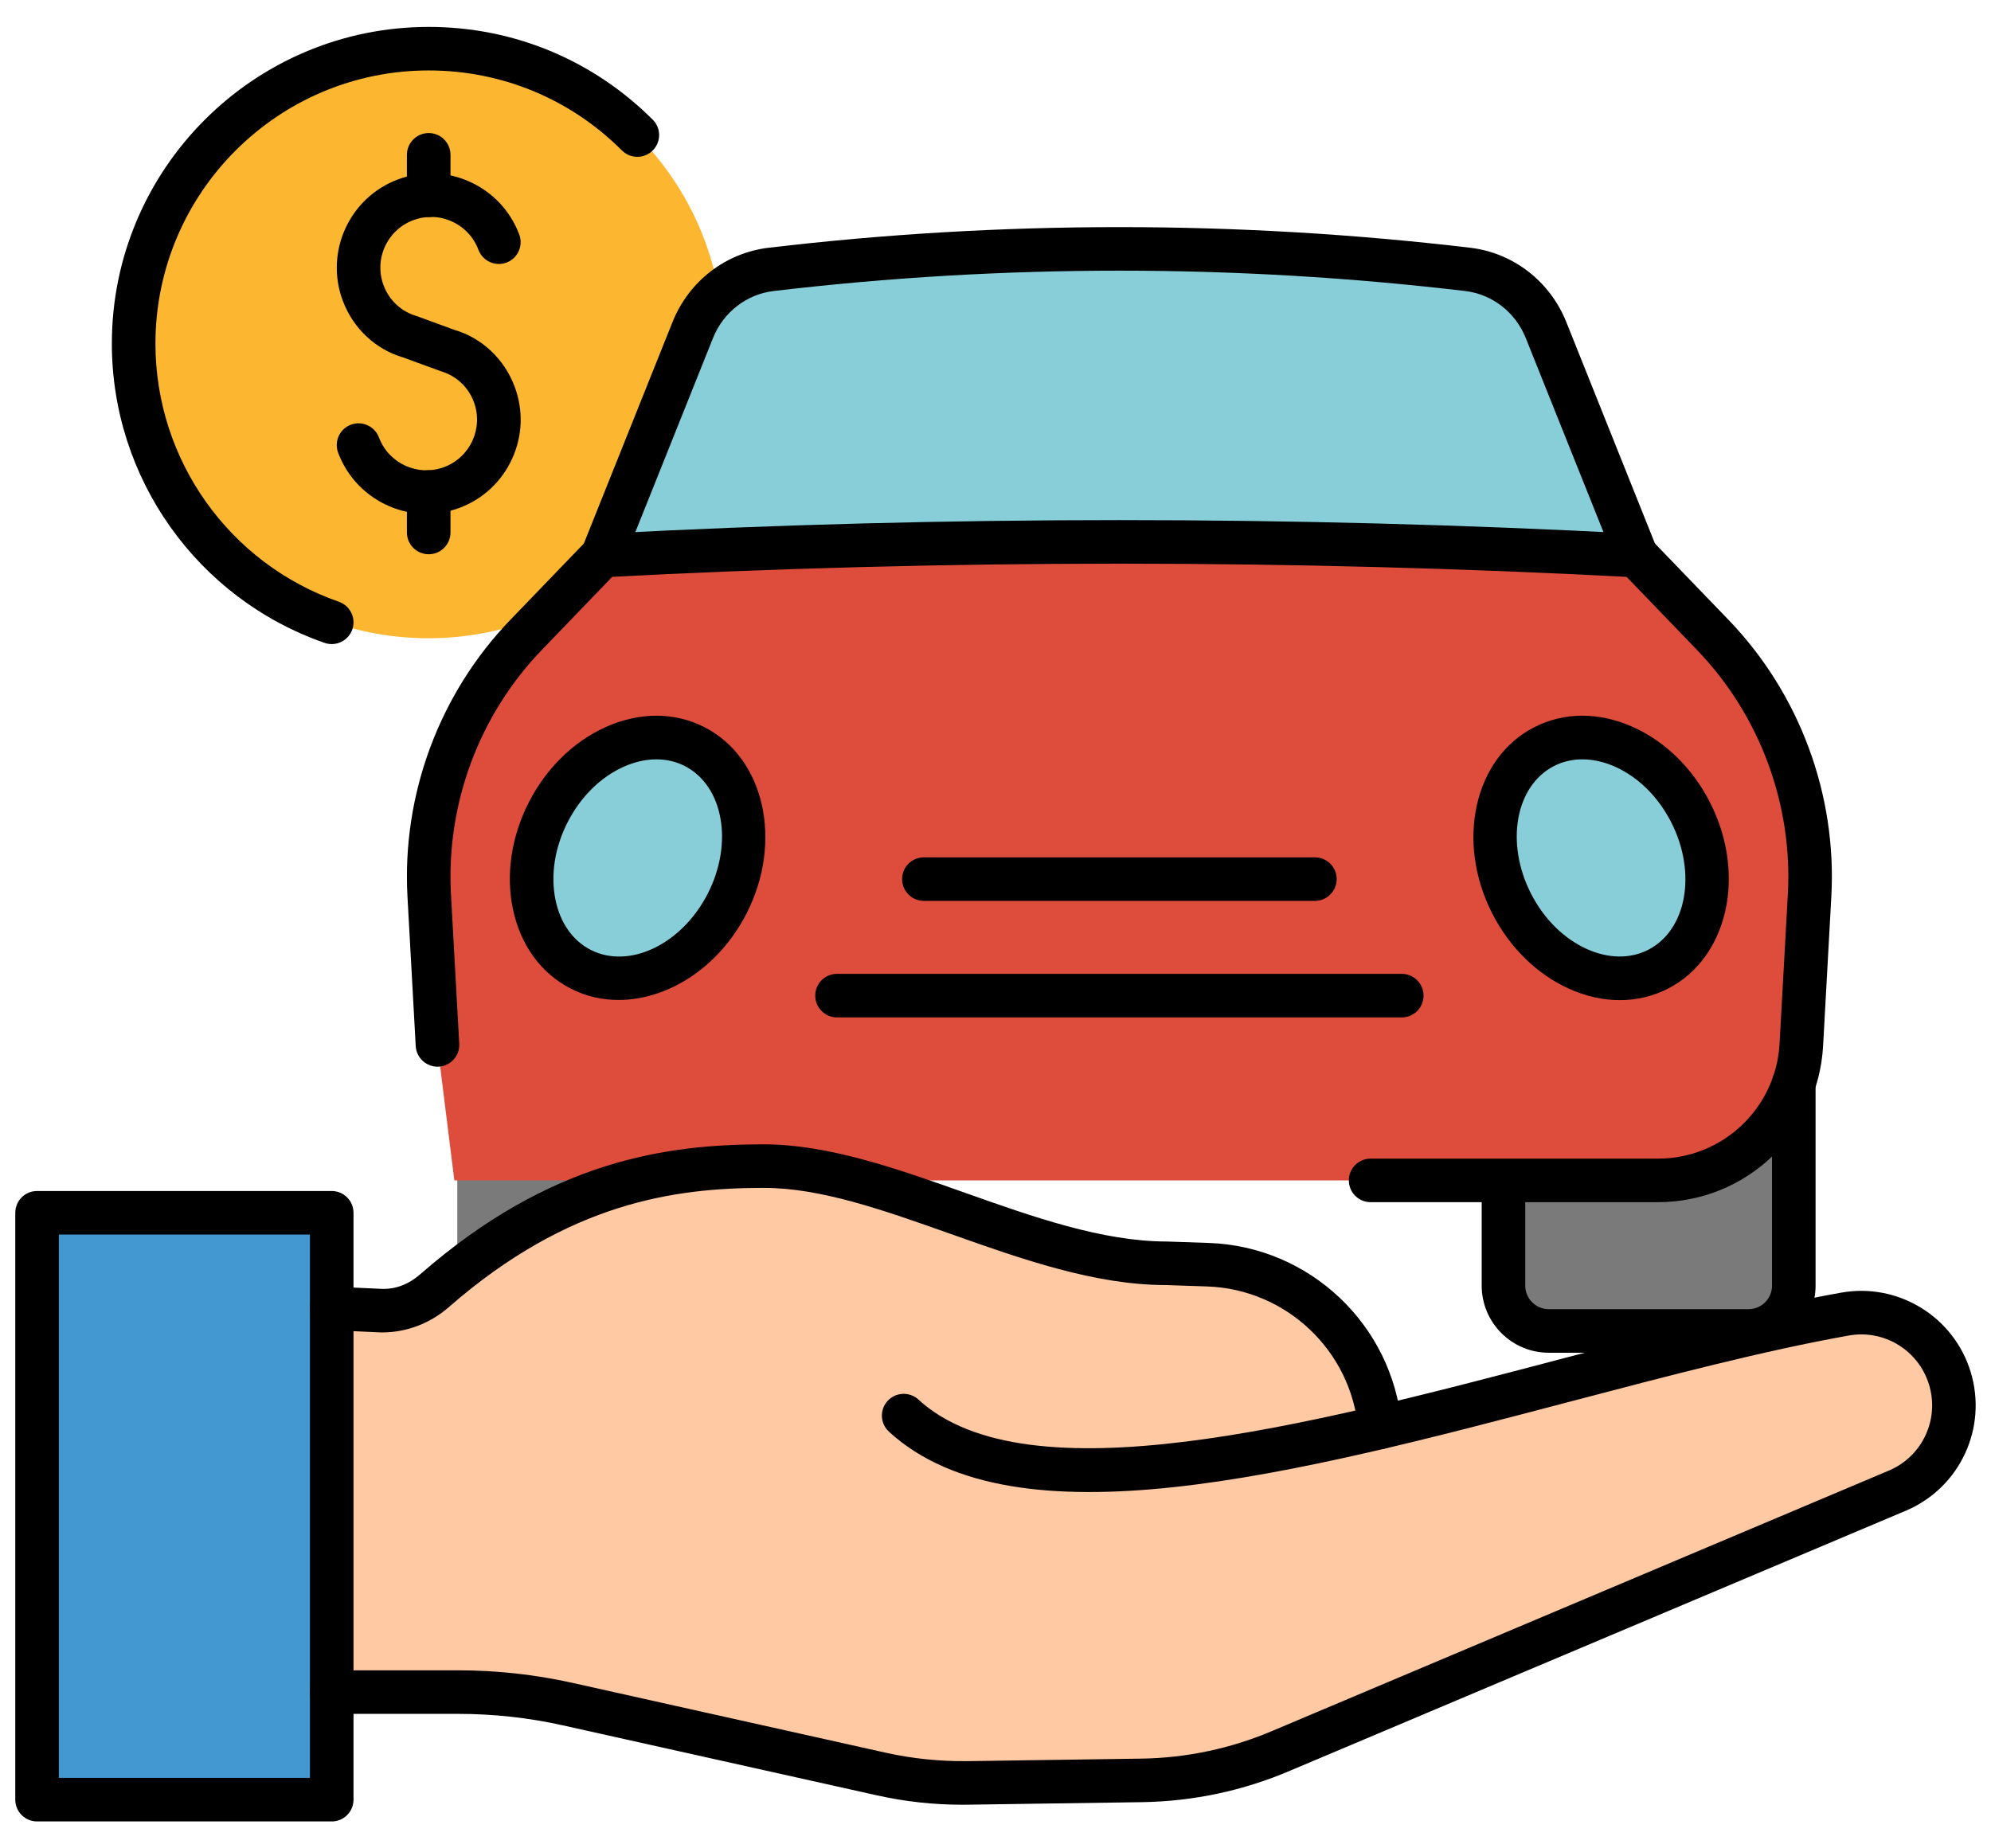 <svg width="56" height="52" viewBox="0 0 56 52" fill="none" xmlns="http://www.w3.org/2000/svg">
<path d="M16.945 15.629C26.638 15.114 36.33 15.114 46.023 15.629H16.945Z" fill="black"/>
<path d="M21.029 33.327V36.17C21.029 36.874 20.458 37.444 19.755 37.444H14.136C13.433 37.444 12.862 36.874 12.862 36.17V30.476" fill="#7A7A7A"/>
<path d="M42.287 33.327V36.17C42.287 36.874 42.858 37.444 43.561 37.444H49.18C49.883 37.444 50.453 36.874 50.453 36.17V30.476" fill="#7A7A7A"/>
<path d="M38.551 33.208H46.636C48.778 33.208 50.546 31.534 50.665 29.396L50.897 25.192C51.047 22.477 50.06 19.821 48.174 17.861L46.024 15.628L43.483 9.283C43.113 8.356 42.27 7.695 41.28 7.578C34.749 6.806 28.219 6.806 21.689 7.578C20.698 7.695 19.856 8.357 19.485 9.283L16.945 15.628L14.794 17.861C12.908 19.821 11.921 22.476 12.072 25.192L12.304 29.396L12.779 33.208H38.551Z" fill="#DE4C3C"/>
<path d="M20.452 25.43C21.338 23.701 20.93 21.723 19.541 21.011C18.153 20.3 16.309 21.125 15.423 22.854C14.537 24.583 14.945 26.561 16.334 27.272C17.722 27.984 19.566 27.159 20.452 25.43Z" fill="#87CED9"/>
<path d="M46.639 27.263C48.028 26.552 48.435 24.573 47.55 22.844C46.664 21.115 44.82 20.291 43.431 21.002C42.043 21.713 41.635 23.692 42.521 25.421C43.407 27.15 45.251 27.974 46.639 27.263Z" fill="#87CED9"/>
<path d="M12.049 17.956C16.629 17.956 20.342 14.243 20.342 9.663C20.342 5.083 16.629 1.371 12.049 1.371C7.47 1.371 3.757 5.083 3.757 9.663C3.757 14.243 7.47 17.956 12.049 17.956Z" fill="#FDB62F"/>
<path d="M46.024 15.629L43.484 9.283C43.113 8.357 42.271 7.695 41.28 7.578C34.75 6.806 28.219 6.806 21.689 7.578C20.699 7.695 19.856 8.357 19.485 9.283L16.945 15.629C26.638 15.114 36.331 15.114 46.024 15.629Z" fill="#87CED9"/>
<path d="M1.042 34.118H9.331V50.63H1.042V34.118Z" fill="#4398D1"/>
<path d="M54.843 38.772C54.457 37.512 53.195 36.738 51.898 36.969C47.993 37.664 43.266 39.112 38.813 40.156C38.586 37.628 36.51 35.665 33.973 35.579L32.821 35.541C29.06 35.541 24.968 32.806 21.486 32.806C18.425 32.806 15.47 33.471 12.217 36.313C11.805 36.673 11.277 36.876 10.73 36.872L9.613 36.821V47.602H12.893C13.927 47.602 14.957 47.716 15.966 47.94L24.789 49.908C25.586 50.085 26.401 50.169 27.217 50.157L32.1 50.086C33.468 50.066 34.819 49.778 36.077 49.237L53.38 41.929C54.601 41.406 55.232 40.044 54.843 38.772Z" fill="#FEC9A3"/>
<path d="M38.812 40.769C38.498 40.769 38.231 40.529 38.202 40.212C38.003 37.995 36.175 36.268 33.952 36.192L32.8 36.153C32.8 36.153 32.799 36.153 32.798 36.153C30.797 36.154 28.731 35.421 26.732 34.712C24.858 34.047 23.087 33.419 21.486 33.419C19.001 33.419 16.005 33.818 12.621 36.776C12.096 37.234 11.43 37.486 10.745 37.486C10.739 37.486 10.732 37.486 10.726 37.486L9.302 37.421C8.965 37.406 8.703 37.119 8.718 36.781C8.734 36.443 9.024 36.174 9.359 36.197L10.759 36.261C11.157 36.268 11.511 36.118 11.815 35.853C15.504 32.629 18.774 32.194 21.487 32.194C23.299 32.194 25.253 32.887 27.143 33.557C29.044 34.232 31.011 34.928 32.822 34.928L33.994 34.968C36.835 35.063 39.169 37.271 39.424 40.101C39.455 40.439 39.206 40.736 38.869 40.767C38.849 40.769 38.831 40.769 38.812 40.769Z" fill="black"/>
<path d="M27.064 50.773C26.254 50.773 25.445 50.684 24.655 50.507L15.832 48.54C14.87 48.325 13.881 48.217 12.893 48.217H9.33C8.992 48.217 8.718 47.943 8.718 47.604C8.718 47.265 8.992 46.992 9.33 46.992H12.893C13.97 46.992 15.049 47.11 16.099 47.344L24.922 49.312C25.671 49.478 26.439 49.555 27.206 49.547L32.09 49.476C33.384 49.458 34.644 49.188 35.834 48.676L53.14 41.367C54.073 40.966 54.555 39.927 54.256 38.952C53.962 37.989 52.995 37.396 52.004 37.572C49.616 37.998 46.952 38.698 44.131 39.44C36.474 41.454 28.557 43.537 25.003 40.278C24.754 40.049 24.737 39.661 24.966 39.412C25.194 39.163 25.582 39.146 25.832 39.374C28.892 42.181 36.821 40.095 43.819 38.255C46.664 37.507 49.352 36.8 51.789 36.366C53.386 36.081 54.952 37.039 55.427 38.594C55.908 40.167 55.132 41.845 53.62 42.495L36.313 49.804C34.979 50.378 33.563 50.68 32.107 50.701L27.224 50.772C27.171 50.772 27.118 50.773 27.064 50.773Z" fill="black"/>
<path d="M9.331 51.243H1.042C0.704 51.243 0.43 50.97 0.43 50.631V34.119C0.43 33.781 0.704 33.507 1.042 33.507H9.33C9.668 33.507 9.943 33.781 9.943 34.119V50.631C9.943 50.97 9.669 51.243 9.331 51.243ZM1.655 50.018H8.717V34.732H1.655V50.018Z" fill="black"/>
<path d="M11.995 14.457C10.922 14.457 9.91 13.8 9.511 12.737C9.392 12.42 9.553 12.067 9.869 11.948C10.186 11.83 10.539 11.99 10.658 12.306C10.934 13.042 11.756 13.416 12.493 13.14C13.229 12.864 13.603 12.041 13.327 11.306C13.169 10.884 12.829 10.569 12.394 10.442L11.338 10.056C10.568 9.831 9.936 9.245 9.641 8.46C9.129 7.092 9.824 5.561 11.192 5.048C11.854 4.8 12.574 4.823 13.219 5.116C13.864 5.41 14.356 5.935 14.605 6.598C14.723 6.915 14.563 7.268 14.246 7.388C13.93 7.505 13.577 7.346 13.457 7.029C13.324 6.673 13.059 6.39 12.713 6.232C12.366 6.074 11.979 6.061 11.623 6.195C11.266 6.329 10.984 6.593 10.826 6.94C10.669 7.286 10.656 7.673 10.79 8.03C10.948 8.451 11.287 8.766 11.722 8.893L12.778 9.279C13.547 9.504 14.18 10.09 14.475 10.876C14.723 11.538 14.699 12.258 14.406 12.903C14.113 13.547 13.587 14.039 12.924 14.288C12.617 14.402 12.303 14.457 11.995 14.457Z" fill="black"/>
<path d="M12.058 6.107C11.72 6.107 11.445 5.833 11.445 5.494V4.356C11.445 4.018 11.72 3.743 12.058 3.743C12.396 3.743 12.671 4.018 12.671 4.356V5.494C12.671 5.833 12.396 6.107 12.058 6.107Z" fill="black"/>
<path d="M12.058 15.593C11.72 15.593 11.445 15.319 11.445 14.98V13.841C11.445 13.503 11.72 13.229 12.058 13.229C12.396 13.229 12.671 13.503 12.671 13.841V14.98C12.671 15.319 12.396 15.593 12.058 15.593Z" fill="black"/>
<path d="M46.025 16.241C46.014 16.241 46.003 16.241 45.992 16.241C36.366 15.73 26.604 15.73 16.978 16.241C16.646 16.265 16.352 15.999 16.334 15.662C16.316 15.323 16.575 15.036 16.913 15.017C26.582 14.504 36.387 14.504 46.056 15.017C46.394 15.035 46.654 15.323 46.636 15.662C46.618 15.988 46.348 16.241 46.025 16.241Z" fill="black"/>
<path d="M39.426 28.623H23.542C23.204 28.623 22.93 28.349 22.93 28.01C22.93 27.671 23.204 27.398 23.542 27.398H39.426C39.765 27.398 40.039 27.671 40.039 28.01C40.039 28.349 39.765 28.623 39.426 28.623Z" fill="black"/>
<path d="M49.18 38.057H43.561C42.521 38.057 41.675 37.211 41.675 36.17V33.327C41.675 32.988 41.949 32.714 42.288 32.714C42.626 32.714 42.9 32.988 42.9 33.327V36.17C42.9 36.535 43.197 36.831 43.561 36.831H49.18C49.545 36.831 49.841 36.535 49.841 36.17V30.476C49.841 30.137 50.115 29.863 50.454 29.863C50.793 29.863 51.066 30.137 51.066 30.476V36.17C51.066 37.211 50.22 38.057 49.18 38.057Z" fill="black"/>
<path d="M36.983 25.345H25.986C25.648 25.345 25.373 25.07 25.373 24.732C25.373 24.394 25.648 24.12 25.986 24.12H36.983C37.322 24.12 37.596 24.394 37.596 24.732C37.596 25.07 37.322 25.345 36.983 25.345Z" fill="black"/>
<path d="M17.399 28.132C16.934 28.132 16.477 28.03 16.053 27.812C15.213 27.382 14.635 26.583 14.424 25.563C14.223 24.593 14.385 23.529 14.876 22.569C15.367 21.609 16.137 20.858 17.041 20.452C17.991 20.028 18.978 20.029 19.818 20.46C21.505 21.325 22.033 23.677 20.995 25.704C20.218 27.221 18.78 28.132 17.399 28.132ZM18.462 21.363C18.164 21.363 17.852 21.432 17.542 21.571C16.892 21.863 16.332 22.415 15.967 23.128C15.602 23.84 15.481 24.617 15.624 25.316C15.758 25.965 16.109 26.464 16.612 26.722C17.696 27.277 19.174 26.57 19.905 25.145C20.635 23.719 20.346 22.107 19.26 21.551C19.015 21.425 18.745 21.363 18.462 21.363Z" fill="black"/>
<path d="M45.561 28.137C45.093 28.137 44.612 28.032 44.139 27.82C43.235 27.415 42.466 26.663 41.974 25.704C40.936 23.676 41.464 21.324 43.151 20.46C43.992 20.029 44.976 20.027 45.928 20.452C46.833 20.857 47.602 21.608 48.093 22.569C49.131 24.596 48.603 26.948 46.917 27.812C46.493 28.029 46.034 28.137 45.561 28.137ZM44.507 21.363C44.224 21.363 43.954 21.425 43.709 21.551C42.623 22.107 42.334 23.72 43.064 25.145C43.429 25.857 43.988 26.41 44.639 26.702C45.244 26.973 45.854 26.978 46.357 26.722C47.443 26.166 47.732 24.553 47.002 23.127C46.637 22.415 46.078 21.862 45.427 21.57C45.117 21.432 44.806 21.363 44.507 21.363Z" fill="black"/>
<path d="M46.636 33.821H38.551C38.212 33.821 37.938 33.547 37.938 33.208C37.938 32.87 38.212 32.596 38.551 32.596H46.636C48.452 32.596 49.953 31.175 50.053 29.363L50.286 25.159C50.426 22.622 49.495 20.118 47.733 18.287L45.582 16.054C45.528 15.997 45.484 15.93 45.455 15.857L42.915 9.511C42.624 8.784 41.97 8.277 41.209 8.187C34.757 7.424 28.213 7.424 21.761 8.187C21 8.276 20.345 8.784 20.054 9.511L17.515 15.857C17.485 15.93 17.442 15.997 17.387 16.054L15.237 18.287C13.475 20.117 12.544 22.622 12.684 25.159L12.917 29.363C12.935 29.701 12.677 29.989 12.339 30.008C12.004 30.027 11.712 29.768 11.693 29.431L11.461 25.227C11.302 22.351 12.357 19.512 14.355 17.437L16.422 15.291L18.917 9.057C19.375 7.913 20.41 7.113 21.618 6.97C28.165 6.196 34.805 6.196 41.353 6.97C42.56 7.113 43.594 7.912 44.053 9.056L46.548 15.291L48.616 17.437C50.614 19.512 51.668 22.351 51.509 25.227L51.277 29.43C51.14 31.892 49.102 33.821 46.636 33.821Z" fill="black"/>
<path d="M9.33 18.12C9.263 18.12 9.195 18.109 9.129 18.086C5.551 16.841 3.146 13.458 3.146 9.668C3.146 4.754 7.144 0.757 12.058 0.757C14.438 0.757 16.676 1.684 18.359 3.367C18.599 3.606 18.599 3.993 18.359 4.233C18.12 4.472 17.732 4.472 17.493 4.233C16.041 2.781 14.111 1.982 12.058 1.982C7.82 1.982 4.372 5.429 4.372 9.668C4.372 12.937 6.445 15.855 9.531 16.929C9.85 17.04 10.02 17.389 9.909 17.709C9.82 17.962 9.583 18.12 9.33 18.12Z" fill="black"/>
</svg>
